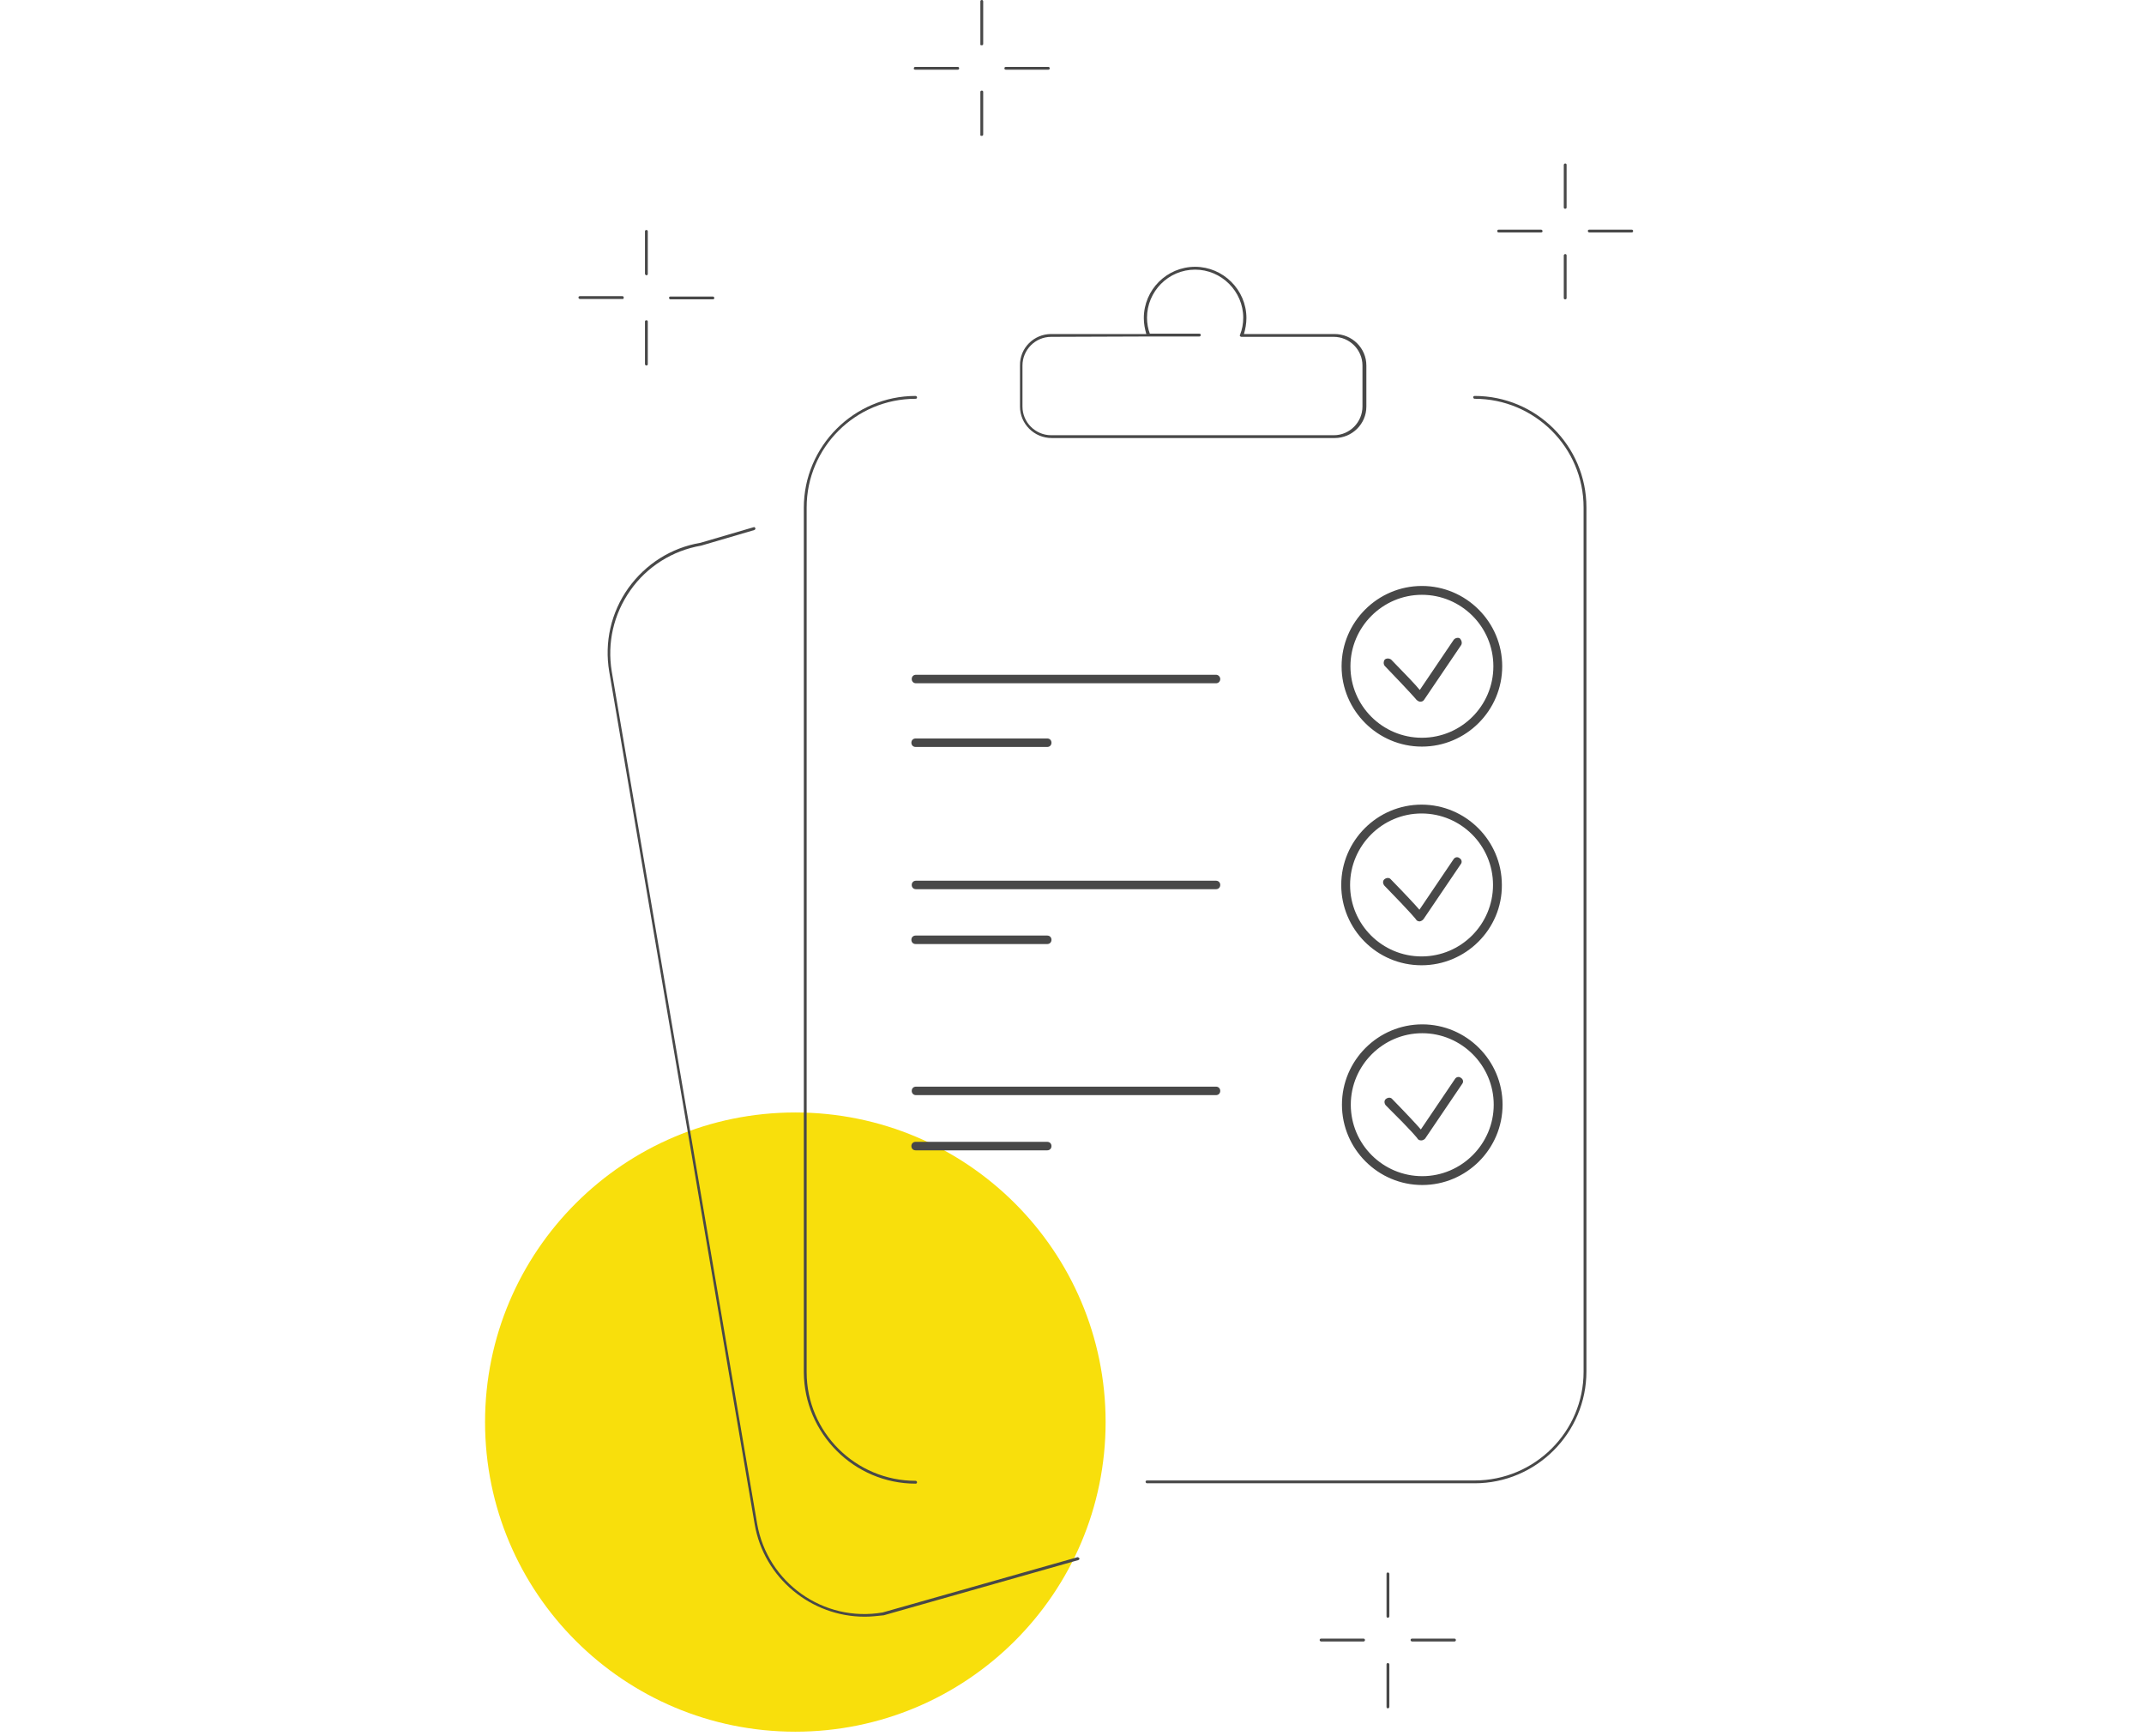 <?xml version="1.0" encoding="utf-8"?>
<!-- Generator: Adobe Illustrator 22.1.0, SVG Export Plug-In . SVG Version: 6.00 Build 0)  -->
<svg version="1.1" id="Layer_1" xmlns="http://www.w3.org/2000/svg" xmlns:xlink="http://www.w3.org/1999/xlink" x="0px" y="0px"
	 viewBox="0 0 606 490.6" style="enable-background:new 0 0 606 490.6;" xml:space="preserve">
<style type="text/css">
	.st0{fill:#F8DF0C;}
	.st1{fill:#484848;}
</style>
<ellipse id="illustration-bg" class="st0" cx="224.8" cy="401.9" rx="87.7" ry="87.5"/>
<path id="illustration" class="st1" d="M413,182.3l-10.5,15.5c-0.3,0.4-0.6,0.5-1.1,0.5l0,0c-0.4,0-0.8-0.3-1.1-0.6
	c0,0-1.1-1.4-8.9-9.5c-0.4-0.5-0.4-1.2,0-1.8c0.5-0.4,1.2-0.4,1.8,0c4.2,4.3,6.8,7,8.1,8.6l9.6-14.2c0.4-0.5,1.2-0.7,1.7-0.4
	C413.2,181,413.3,181.8,413,182.3z M424.6,188.3c0,12.5-10.2,22.7-22.7,22.7s-22.7-10.2-22.7-22.7c0-12.5,10.2-22.7,22.7-22.7
	S424.6,175.8,424.6,188.3z M422.1,188.3c0-11.2-9.1-20.2-20.2-20.2s-20.2,9.1-20.2,20.2c0,11.2,9.1,20.2,20.2,20.2
	S422.1,199.5,422.1,188.3z M402.4,259.7l10.5-15.5c0.4-0.5,0.3-1.3-0.4-1.7c-0.5-0.4-1.3-0.3-1.7,0.4l-9.6,14.2
	c-1.3-1.5-3.9-4.3-8.1-8.6c-0.4-0.5-1.2-0.5-1.8,0c-0.5,0.4-0.5,1.2,0,1.8c7.9,8.1,8.9,9.5,8.9,9.5c0.2,0.4,0.6,0.6,1.1,0.6l0,0
	C401.8,260.3,402.2,260,402.4,259.7z M401.8,272.8c-12.6,0-22.7-10.2-22.7-22.7s10.2-22.7,22.7-22.7s22.7,10.2,22.7,22.7
	C424.6,262.6,414.3,272.8,401.8,272.8z M401.8,270.3c11.2,0,20.2-9.1,20.2-20.2c0-11.2-9.1-20.2-20.2-20.2s-20.2,9.1-20.2,20.2
	C381.6,261.3,390.7,270.3,401.8,270.3z M400.6,321.7c0.2,0.4,0.6,0.6,1.1,0.6l0,0c0.4,0,0.8-0.2,1.1-0.5l10.5-15.5
	c0.4-0.5,0.3-1.3-0.4-1.7c-0.5-0.4-1.3-0.3-1.7,0.4l-9.6,14.2c-1.3-1.5-3.9-4.3-8.1-8.6c-0.4-0.5-1.2-0.5-1.8,0
	c-0.5,0.4-0.5,1.2,0,1.8C399.6,320.2,400.6,321.7,400.6,321.7z M379.3,312.2c0-12.5,10.2-22.7,22.7-22.7s22.7,10.2,22.7,22.7
	c0,12.5-10.2,22.7-22.7,22.7S379.3,324.7,379.3,312.2z M381.8,312.2c0,11.2,9.1,20.2,20.2,20.2s20.2-9.1,20.2-20.2
	c0-11.1-9.1-20.2-20.2-20.2S381.8,301.1,381.8,312.2z M258.8,419.3c0.3,0,0.4-0.2,0.4-0.4s-0.2-0.4-0.4-0.4
	c-16.9,0-30.8-13.7-30.8-30.7V143.4c0-16.9,13.8-30.7,30.8-30.7c0.3,0,0.4-0.2,0.4-0.4s-0.2-0.4-0.4-0.4
	c-17.4,0-31.6,14.2-31.6,31.6v244.3C227.3,405.1,241.4,419.3,258.8,419.3z M304.5,440.1l-55,15.6c-16.7,2.9-32.6-8.4-35.5-25.1
	l-41.1-240.9c-1.3-8,0.5-16.1,5.3-22.9c4.7-6.7,11.9-11.2,20-12.6l15-4.4c0.2-0.1,0.4-0.3,0.3-0.5c-0.1-0.3-0.3-0.4-0.5-0.3l-15,4.4
	c-8.3,1.4-15.5,6-20.4,12.8c-4.9,6.9-6.8,15.3-5.4,23.6l41.1,240.9c2.6,15.3,16,26.2,31.1,26.2c1.8,0,3.6-0.2,5.4-0.4l55-15.6
	c0.2-0.1,0.4-0.3,0.3-0.5C304.9,440.2,304.7,440,304.5,440.1z M416.8,111.9c-0.3,0-0.4,0.2-0.4,0.4s0.2,0.4,0.4,0.4
	c16.9,0,30.8,13.7,30.8,30.7v244.3c0,16.9-13.8,30.7-30.8,30.7h-92.6c-0.3,0-0.4,0.2-0.4,0.4s0.2,0.4,0.4,0.4h92.6
	c17.4,0,31.6-14.2,31.6-31.6V143.4C448.4,126,434.2,111.9,416.8,111.9z M297.1,94.4H324c-0.4-1.4-0.7-2.9-0.7-4.5
	c0-8,6.5-14.5,14.5-14.5c7.9,0,14.5,6.5,14.5,14.5c0,1.6-0.3,3.1-0.7,4.5h25.6c5,0,9,4,9,8.9v11.6c0,4.9-4,8.9-9,8.9h-79.9
	c-5,0-9-4-9-8.9v-11.6C288.2,98.4,292.2,94.4,297.1,94.4z M297.1,95.2c-4.5,0-8.1,3.7-8.1,8.1v11.6c0,4.5,3.7,8.1,8.1,8.1H377
	c4.5,0,8.1-3.7,8.1-8.1v-11.6c0-4.5-3.7-8.1-8.1-8.1h-26.1c-0.2,0-0.3-0.1-0.4-0.2s-0.1-0.3,0-0.4c0.6-1.5,0.9-3.1,0.9-4.8
	c0-7.5-6.2-13.6-13.6-13.6c-7.6,0-13.6,6.2-13.6,13.6c0,1.6,0.3,3.2,0.8,4.5H339c0.3,0,0.4,0.2,0.4,0.4s-0.2,0.4-0.4,0.4h-14.4
	L297.1,95.2L297.1,95.2z M343.7,190.7h-84.8c-0.7,0-1.2,0.5-1.2,1.2c0,0.7,0.5,1.2,1.2,1.2h84.8c0.7,0,1.2-0.5,1.2-1.2
	C344.9,191.3,344.4,190.7,343.7,190.7z M343.7,248.9h-84.8c-0.7,0-1.2,0.5-1.2,1.2s0.5,1.2,1.2,1.2h84.8c0.7,0,1.2-0.5,1.2-1.2
	S344.4,248.9,343.7,248.9z M344.9,308.3c0-0.7-0.5-1.2-1.2-1.2h-84.8c-0.7,0-1.2,0.5-1.2,1.2c0,0.7,0.5,1.2,1.2,1.2h84.8
	C344.4,309.5,344.9,309,344.9,308.3z M258.8,211.1H296c0.7,0,1.2-0.5,1.2-1.2s-0.5-1.2-1.2-1.2h-37.2c-0.7,0-1.2,0.5-1.2,1.2
	S258.1,211.1,258.8,211.1z M258.8,266.8H296c0.7,0,1.2-0.5,1.2-1.2c0-0.7-0.5-1.2-1.2-1.2h-37.2c-0.7,0-1.2,0.5-1.2,1.2
	C257.6,266.3,258.1,266.8,258.8,266.8z M258.8,322.7c-0.7,0-1.2,0.5-1.2,1.2s0.5,1.2,1.2,1.2H296c0.7,0,1.2-0.5,1.2-1.2
	s-0.5-1.2-1.2-1.2H258.8z M182.7,103.3c0.3,0,0.4-0.2,0.4-0.4v-12c0-0.3-0.2-0.4-0.4-0.4c-0.3,0-0.4,0.2-0.4,0.4v12
	C182.3,103.1,182.5,103.3,182.7,103.3z M182.7,77.8c0.3,0,0.4-0.2,0.4-0.4v-12c0-0.3-0.2-0.4-0.4-0.4c-0.3,0-0.4,0.2-0.4,0.4v12
	C182.3,77.5,182.5,77.8,182.7,77.8z M189.5,84.6h12c0.3,0,0.4-0.2,0.4-0.4s-0.2-0.4-0.4-0.4h-12c-0.3,0-0.4,0.2-0.4,0.4
	S189.3,84.6,189.5,84.6z M176.3,84.1c0-0.3-0.2-0.4-0.4-0.4h-12c-0.3,0-0.4,0.2-0.4,0.4s0.2,0.4,0.4,0.4h12
	C176.1,84.6,176.3,84.4,176.3,84.1z M277.5,38.4c0.3,0,0.4-0.2,0.4-0.4V26c0-0.3-0.2-0.4-0.4-0.4c-0.3,0-0.4,0.2-0.4,0.4v12
	C277,38.3,277.2,38.4,277.5,38.4z M277.5,12.8c0.3,0,0.4-0.2,0.4-0.4v-12c0-0.3-0.2-0.4-0.4-0.4c-0.3,0-0.4,0.2-0.4,0.4v12
	C277,12.7,277.2,12.8,277.5,12.8z M284.3,19.7h12c0.3,0,0.4-0.2,0.4-0.4c0-0.3-0.2-0.4-0.4-0.4h-12c-0.3,0-0.4,0.2-0.4,0.4
	C283.8,19.5,284.1,19.7,284.3,19.7z M258.7,19.7h12c0.3,0,0.4-0.2,0.4-0.4c0-0.3-0.2-0.4-0.4-0.4h-12c-0.3,0-0.4,0.2-0.4,0.4
	C258.2,19.5,258.4,19.7,258.7,19.7z M392.3,470c-0.3,0-0.4,0.2-0.4,0.4v12c0,0.3,0.2,0.4,0.4,0.4s0.4-0.2,0.4-0.4v-12
	C392.7,470.2,392.5,470,392.3,470z M392.3,444.4c-0.3,0-0.4,0.2-0.4,0.4v12c0,0.3,0.2,0.4,0.4,0.4s0.4-0.2,0.4-0.4v-12
	C392.7,444.6,392.5,444.4,392.3,444.4z M411.1,463.1h-12c-0.3,0-0.4,0.2-0.4,0.4s0.2,0.4,0.4,0.4h12c0.3,0,0.4-0.2,0.4-0.4
	S411.4,463.1,411.1,463.1z M385.4,463.1h-12c-0.3,0-0.4,0.2-0.4,0.4s0.2,0.4,0.4,0.4h12c0.3,0,0.4-0.2,0.4-0.4
	S385.7,463.1,385.4,463.1z M442.4,84.6c0.3,0,0.4-0.2,0.4-0.4v-12c0-0.3-0.2-0.4-0.4-0.4s-0.4,0.2-0.4,0.4v12
	C442,84.4,442.1,84.6,442.4,84.6z M442.4,59c0.3,0,0.4-0.2,0.4-0.4v-12c0-0.3-0.2-0.4-0.4-0.4s-0.4,0.2-0.4,0.4v12
	C442,58.8,442.1,59,442.4,59z M461.2,64.9h-12c-0.3,0-0.4,0.2-0.4,0.4s0.2,0.4,0.4,0.4h12c0.3,0,0.4-0.2,0.4-0.4
	S461.5,64.9,461.2,64.9z M423.6,65.7h12c0.3,0,0.4-0.2,0.4-0.4s-0.2-0.4-0.4-0.4h-12c-0.3,0-0.4,0.2-0.4,0.4S423.3,65.7,423.6,65.7z
	"/>
</svg>
